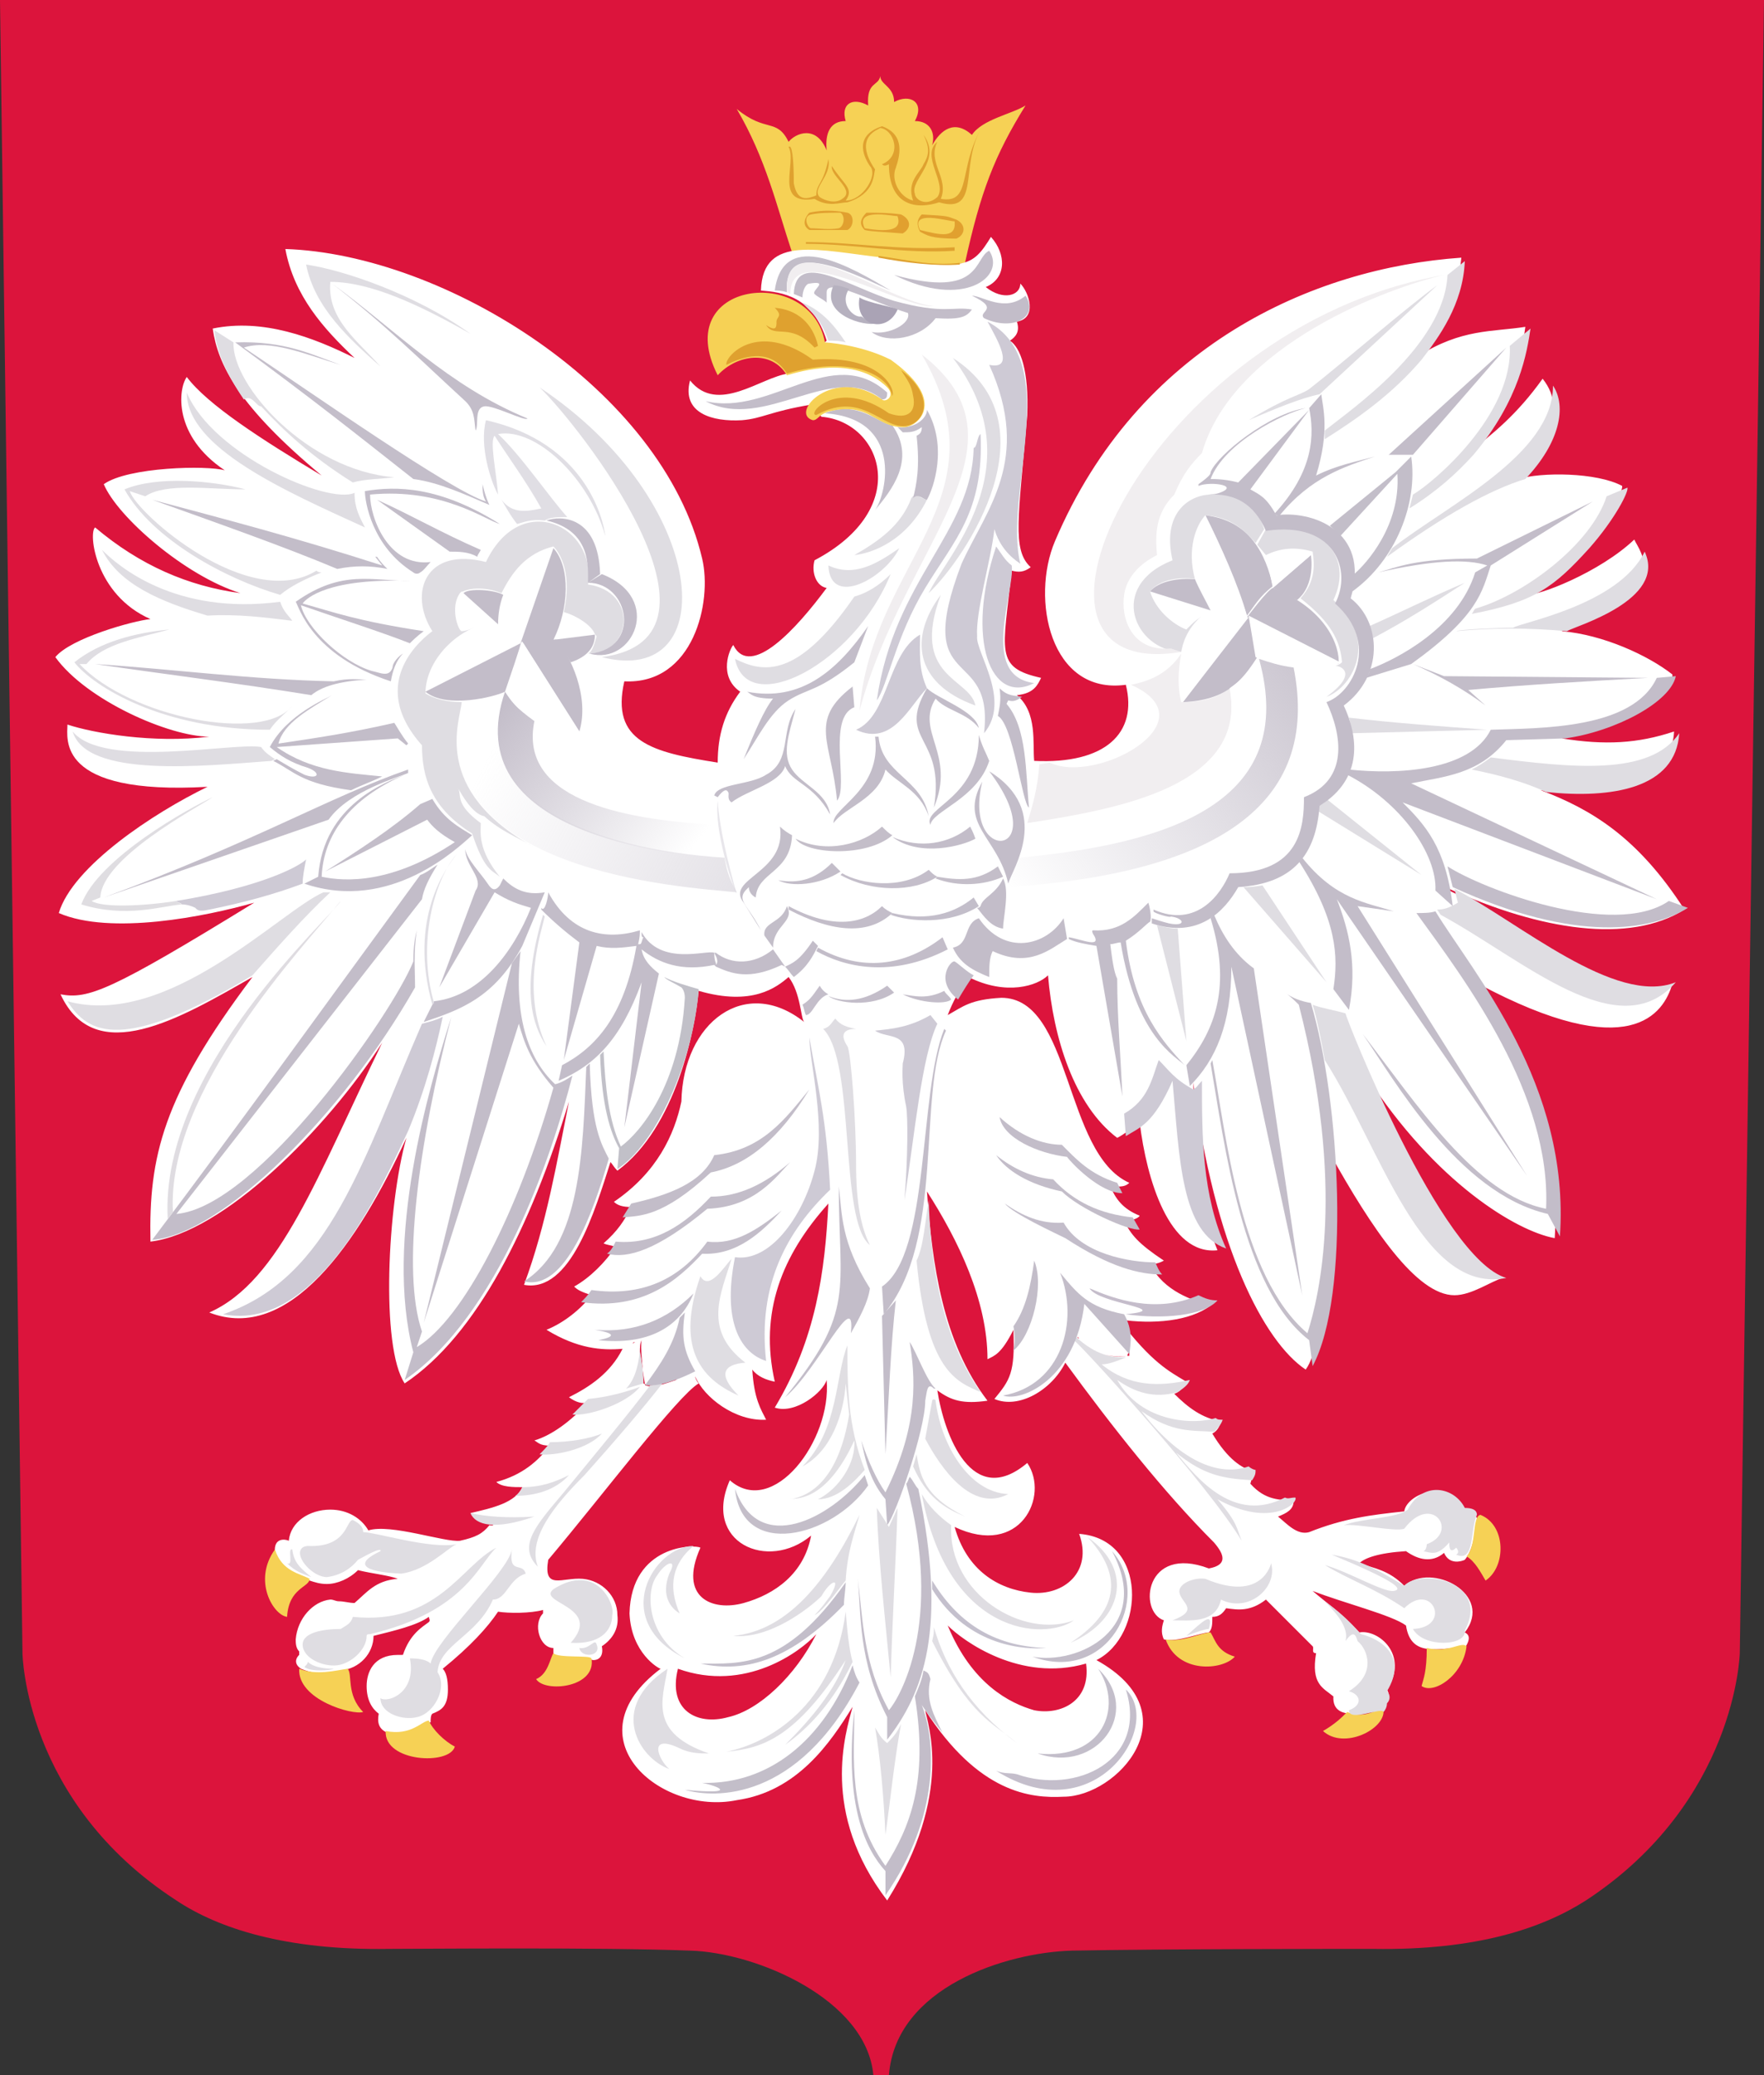 <svg xmlns="http://www.w3.org/2000/svg" xml:space="preserve" id="Warstwa_1" width="102" height="120" x="0" y="0" style="enable-background:new 0 0 102 120" version="1.1"><rect width="100%" height="100%" fill="#333333" stroke="none"/><style>.st1{fill-rule:evenodd;clip-rule:evenodd;fill:#f6d155}.st10,.st14,.st15,.st2,.st3,.st4,.st6{fill-rule:evenodd;clip-rule:evenodd;fill:#fff}.st10,.st14,.st15,.st3,.st4,.st6{fill:#dfdde2}.st10,.st14,.st15,.st4,.st6{fill:#f1eef0}.st10,.st14,.st15,.st6{fill:#c3bdc9}.st10,.st14,.st15{fill:#cecad5}.st14,.st15{fill:#dfdde1}.st15{fill:#c4bec9}.st16,.st21,.st22,.st25,.st26,.st30{fill-rule:evenodd;clip-rule:evenodd;fill:#c3beca}.st21,.st22,.st25,.st26,.st30{fill:#c3bec9}.st22,.st25,.st26,.st30{fill:#c4beca}.st25,.st26,.st30{fill:#dfdce1}.st26,.st30{fill:#dfa12f}.st30{fill:#e0dee4}</style><path d="m0 0 1.3 95.6s.1 8.6 8.9 14.3c2.4 1.6 6.3 2.9 12.3 2.8 1.8 0 12.2-.1 17.4.1 3.8.1 10.2 2.8 10.6 7.2h.9c.4-5.1 6.8-7.1 10.6-7.2 5.2-.1 15.6-.1 17.4-.1 6 .1 9.8-1.2 12.3-2.8 8.7-5.7 8.9-14.3 8.9-14.3L102 0H0z" style="fill-rule:evenodd;clip-rule:evenodd;fill:#dc143c"/><path d="M42.6 6.3c1.7 2.9 2.3 5.6 3.2 8.3 1.5-.2 3.3.2 5 .3 2 .4 3.5.6 5 .3.9-4.1 1.7-6.2 3.5-9.1-.8.5-2.5.8-3.1 1.7-1-.9-1.8-.3-2.3.6.2-.7-.1-1.4-1-1.4.6-1.1-.3-1.6-1.2-1.1 0-.9-.8-1-.8-1.5-.1.6-.8.3-.7 1.7-.9-.5-1.6-.1-1.3.9-.9 0-1.2.7-1.1 1.7-.6-1.5-1.8-1-2.2-.5-.7-1.4-1.3-.5-3-1.9z" class="st1"/><path d="M57.3 13.7c-1.1 1.8-1.5 1.9-6.2 1.2-3.7-.4-7-1.4-7.1 1.9 1.2.1 3 .3 3.8 2.9l-2.2 1.9c-1.6.2-4.1 2.4-5.7.4-.5 1.9 1.3 2.4 3 2.3 1.2-.1 1.6-.5 4-.9l.6.7c3.5.3 5.3 5.3-.4 8.3-.2.7.1 1.5.7 1.6-1.7 2.3-4.4 5.3-5.4 3.3-.2.2-.9 1.8.4 2.7-.9 1.2-1.3 2.5-1.3 4.1-3.8-.6-6.2-1.2-5.4-4.7 4 .2 5.1-4.6 4.5-7.1-2.3-9.8-14.9-17.6-24.1-17.9.5 2.7 2.2 4.6 4 6.3-2.4-1.2-5.3-2.3-8.2-1.7.3 2.1 1.5 4.5 6.3 8.5-3.5-2.1-6.6-4.1-7.8-5.7-.5.7-.8 3.4 2.2 5.4-1-.3-5.6-.2-7 .8.8 1.9 4.7 5.3 7.9 6.3-3-.4-5.8-1.6-8.4-3.8-.4.3 0 3.9 3.2 5.3-1 .1-4.6 1.1-5.5 2.2 1.8 2.5 6.6 4.6 8.9 4.6-3.2.4-6.7-.2-8.2-.7 0 .8-.7 4.1 8.1 3.6-3.1 1.5-7.8 4.6-8.6 7.3 3 1.3 8.5.2 11.3-.6-8.3 5.1-9.6 5.6-11.2 5.3 2 4.3 6.9 1.4 11.1-1-5.2 6.9-6 10.4-5.9 15.3 4.2-.5 10.2-6.5 13.4-11.5-3.7 7.6-5.9 13.8-10 15.6 4.6 1.8 8.6-4 11.4-10.1-1.1 3.9-1.5 12.1-.1 14.2 4.2-2.8 7.3-9.1 9.5-16.3-.7 3.5-1.3 7.1-2.6 10.6 2.7.5 4.1-4.3 5-7.1.1.1.2.3.4.5 3.4-2.5 4.5-8.2 4.7-10.4 3.1.9 4.5-.2 5.2-.8.7.9.7 2.4.9 2.6-3.4-2.7-7 0-7.1 4.6-.4 1.9-1.4 4.1-3.9 5.8.2.2.5.3 1 .3-.4.8-.8 1.4-1.6 2.1.2.1.4.1.7.2-.6.9-1.5 1.8-2.4 2.3.2.2.4.3 1 .5-.6.8-1.6 1.6-2.6 2 1.8 1.1 3.2 1.2 4.4 1.1-.7 1.4-1.9 2.2-3.1 2.8.4.3.8.4 1.1.3-1 1.1-2.1 1.9-3.1 2.2.2.1.3.3.9.3-.7.9-1.6 1.7-3.1 2.1.3.3 1 .3 1.5.3-.4.9-1.7 1.2-3 1.5 1 .3 1.7.8 1.1.7-.4.5-.8.7-1.7.9-.9.1-4-1-5.3-.6-.4-.7-1.2-1.2-2.2-1.2-1.2 0-2.3.7-2.4 1.8-.2-.1-.9-.2-.8.7.3.5.3 1 2 1.6.3.1.6.2 1 .2.6 0 1.3-.3 1.8-.8.8.2 1.8.3 2.3.5-1.3.1-1.8.8-2.5 1.4-.3 0-.6-.1-.9-.1-.2 0-.3-.1-.5-.1-1 .1-1.9 1.1-2 2.3 0 .2 0 .5.2.7v.2c-.3.3-.2.6.1.8 1.2.5 1.9.2 2.3.1 1.1-.1 1.9-1 1.9-2 1.2-.3 2.5-.6 3.2-1.1 0 .1.1.2 0 .3-.4.3-1.1.7-1.5 1.9H23c-1.4 0-1.8 1-1.8 1.8s.3 1.3.7 1.6c-.1.5 0 .9.5 1.1 1.7.3 2.1-.6 2.5-.6 0-.2 0-.4.1-.5.5-.2.9-.4.9-1.4 0-.6-.1-1-.3-1.2 1.6-1.3 2.6-2.4 3.2-3.3.6.1 1.9.1 2.6-.1v.2c-.6.6-.2 2 .6 2v.4c.5.3 1.5.1 2.3.3.4 0 .6-.3.5-.8.6-.4 1-1 .9-1.8 0-1.1-.9-2-2-2.1-1.2-.1-2.3.7-2-1.1 3.2-3.8 7.5-9.5 8.7-10.2-.1-.1-.2-.3-.2-.4.5 1.2 2.3 2.6 4.1 2.5-.3-.6-.7-1.2-.8-2.9.3.4.8.6 1.3.7-.9-4 .4-7.3 3.1-10.3-.2 3.9-.7 7.8-3.1 11.8 1.2.4 2.8-.9 3-1.6.3 3.5-3.1 8-5.6 5.8-1.6 3.6 2.2 5.3 4.7 3.2-.4 2.2-2.1 3.4-3.9 3.9-1.8.5-3.8-.3-2.5-3.2-.3-.2-4-.2-4.1 3.8.1 2.3 1.7 3.2 1.8 3.2-5.3 4 0 8.5 4.4 7.6 3.5-.5 5.4-3.3 6.7-5.4-.4 1.5-1.9 6.1 2 11.2 3.9-6.2 2.3-10.3 2.2-11 3.1 4.8 6.1 5.1 8 5 3.1 0 7.5-4.8 1.9-7.9 2.8-1.4 3-7-1-7.3.8 2.2-.9 3.6-2.8 3.4-1.9-.2-3.7-1.3-4.4-3.8 3.8 1.8 5.5-1.8 4.2-3.7-3.2 2.7-4.8-1.6-5.2-4.2.8.6 1.5.8 2.9.6-2.6-3.4-3.2-7.9-3.5-12.1 1.8 2.8 3.5 6.3 3.5 9.7.4-.2.8-.3 1.5-1.7.1 2.5-.2 2.9-1.1 4 1.4.6 3.3-.5 4.1-2.1 2.7 3.7 5.7 7.5 8.6 10.4.6.7.8 1.3-.3 1.5-3.7-1.4-4.1 2.5-2.6 3-.1.3-.2.7 0 1.1.7.2 2.2-.4 2.6-.4.2-.2.2-.5.2-.9.4 0 .6-.2.8-.5.7.1 1.4.2 2.3-.5l2.7 2.7c.1.1-.1.4.2.4-.3 1.8.4 2 1 2.5-.1 1.7 2.5.7 2.7.8.3-.2.3-.4.3-.5.3-.3.2-.5.1-.7 1.3-2-.5-3.5-1.6-3.3-1.1-1.2-1.9-1.7-2.7-2.4 1.8.7 4.6 1.4 5.4 2 .3 2 2.1 1.2 3.4 1.3.4-.6.2-.8 0-.9 1.7-2.2-1.9-4.1-3.5-2.7-.9-.9-1.7-1-2.6-1.3.3-.3 1.1-.6 2.7-.7.7.5 1.5.7 2.2.1.3.7 1 .5 1.2.4.5-.6.6-1.6.7-2.4-.1-.3-.4-.5-.8-.5-1.1-1.9-3.3-.8-3.4.1-1.9.2-3.5.4-5.5 1.2-.7.2-1.3-.5-1.8-.9.5-.2.9-.4.9-.9-.8-.1-1.6 0-2.5-1l.2-.7c-.7-.2-1.5-.7-2.4-2.2.2-.1.4-.3.5-.7-1.1-.2-1.9-.8-2.7-1.6.3-.1.5-.3.7-.7-1-.6-2-1.1-3.9-3.6 2 .3 4.1.1 5.3-.8-1-.3-2.7-.8-3.5-2.4.4 0 .6-.1.8-.2-1.5-1-1.9-1.5-2.3-2.3.3 0 .8-.1.9-.3-1-.4-1.4-1-1.7-1.7.4 0 .8.1 1.1-.2-3.8-1.7-3.3-10.7-7.4-10.7-1.8.1-2.2.5-3.1 1 .3-.8.7-1.5 1.2-2.2 2.2 1.1 4 .5 4.6-.1.3 3.6 1.5 7.5 4 9.4.4-.2.9-.6 1.3-.9.4 3.3 1.7 7.7 4.5 7.4-1.3-3.2-1.3-6.5-1.4-9.7 1.2 9.5 4.1 15 6.5 16.6 1.1-1.5 1.9-8.4 1.4-12.5 2.4 4.3 5 8.2 7.2 8.2 1 0 2.1-.8 2.8-1-3.4-1.4-5.8-7.7-7.9-11.7 4 6.2 8.7 9 10.9 9.4.1-1.9.5-7.3-4.4-14.7 8.8 4.7 10.7 1.7 11.2 0-4 1.4-9.3-3.7-12.9-5.4v-.1c5.3 2.4 10.4 3.2 13.6 1.2-2.7-4.2-5.4-5.8-8.3-6.9 5.7.6 7.6-1.3 7.7-3.4-2.1.7-4 .8-6.5.4 5.5-1.1 6.5-3.4 6.4-3.7-1.4-1.1-4-2.3-6.4-2.5 6.6-2.4 4.5-4.6 4.2-5.3-2 1.9-5.6 3.3-6.3 3.2 3.1-1.6 5.7-5.8 5.6-6.3-1.5-.8-4.7-.8-6-.4 1.3-1.4 3-3.8 1.4-5.8-1.5 2.1-2.9 3.2-4.3 4.3 1.3-1.6 2.8-3.5 3.3-7.3-1.9.3-3.7.1-6.2 1.7 1.4-1.8 2.3-3.6 2.5-5.7-8.6.6-18.7 5.1-23.5 16.4-1.4 3.3-.3 8.9 4.1 8.3.7 2.8-1.2 4.6-5.3 4.4-.1-1 .2-2.8-1-3.8 1-.1 1.2-.6 1.4-1-2.7-.6-2.2-1.5-1.7-6.2.4.1.7.1 1.1-.2-1.1-1-.7-2.9-.2-8.8.1-2.6-.4-3.9-1-4.3.3-.2.6-.5.4-1.1 1.2-.2.7-1.7.2-2.2 0 .7-1 1-2 .2 1.2-.5 1.2-1.9.3-2.9zm5 63.6.1.1c-.1 0-.1-.1-.1-.1zm-25.2.2c-.1.4.1 1.7.1 2.5.4.2 1.1 0 2-.3 0 0-.1 0-.1.1-.6.2-1.4.5-1.8.3l-.3-1.9c0-.3 0-.5.1-.7zm-.3.1c-.1 0-.1 0-.2.1 0-.1.1-.1.2-.1zm26 .2c.9.7 2 .7 2.4.6 0-.1 0-.1.1-.2v.2c-.9.1-1.7 0-2.5-.6zM31.4 93zm23.4 1c.9.9 4.2 3.3 8 2.2.3 2.2-1.5 3-3 2.7-1.4-.4-3.6-1.5-5-4.9zm-7.6.5c-1.2 2.4-3.3 4.4-5.1 4.8-1.8.5-3.5-.4-2.9-2.8 3.9 1.4 7.1-1 8-2z" class="st2"/><path d="M28.9 50.7c-1.3-1.6-1.1-2.6-1.1-3.1-1.5-1.1-1.1-1.6-1.3-2 .5.9 1 1.5 1.5 1.6 1 .9 1.9 1.2 2.9 1.8-6-3.3-4.3-7.3-4.2-8.4-.9 0-1.6-.2-2.1-.5.2-1.6 1-2.9 2.8-3.8-.2.1-.5.2-.7.2-.2 0-.7-1.4-.1-2.2.4-.3 1.4-.4 2.4 0 .6-1.2 1.4-2.3 3-2.7.4.4 1.1 1.6.6 3.8.7.2 1.3.6 1.9 1.4-.2.7-.3.9-.5 1 2.6 0 2.9-3.6 0-4 .5-3.4-3.9-5.5-5.9-1.3-3.5-.9-4.5 1.8-3.1 4-.4.3-3.9 2.9-.6 6.6 0 1.8.5 3.6 2.9 5.1.7 2.1 1.1 2.1 1.6 2.5zm43.8-19.2.5-.9c3.2-.5 5.1 1.6 3.9 4.1 2.6 2.2 1.2 5-.4 5.6 1.9-1.4.8-1.8.5-1.8.1 0 .3-.1.4-.2-.1-1.2-.6-2.3-2.4-3.7.9-1 .8-2 .7-2.7-1-.3-1.9-.2-2.7.2l-.5-.6zm-4.4 6.2c.1-.5.3-1.3 1.2-2.1-.3.2-.6.5-.9.8-1.2-.5-1.9-1.5-2.1-2.2.7-.9 2.4-.8 2.6-.7-.5-1.8.1-3.2.6-3.7 1.5.1 2.3.9 2.9 1.6l.5-.8c-.4-1.3-1.7-2.3-3.2-2-1.3.1-2.7 1.2-2.1 3.8-3.8 1.5-2.2 5.2.5 5.3z" class="st3"/><path d="M60.1 44.2c-.1 1.4-.4 2.4-.7 3.4 5.1-.8 12.8-2.1 11.7-7.8-.9.7-1.9.8-2.8.8-.2-.8-.2-1.7 0-2.8-.8 1.2-1.9 1.6-2.9 1.8 4.7 2.1-2 5.8-4.7 4.5l-.6.1z" class="st4"/><path d="M41.5 46.3c.1 1.6.6 3.6 1.1 5.4-.3-.6-1.3-3.7-1.1-5.4z" style="fill-rule:evenodd;clip-rule:evenodd;fill:#e8e6eb"/><path d="M56.8 45.2c-1.2 4.9 4.2 4.4.4-.6 3.7 2.3 1.3 5.7 1.1 6.5-.6-2.7-2.9-3.4-1.5-5.9z" class="st6"/><path d="m32 31.7-1.9 5.5c-.5-.2-.9-.4-1.5-1.1.1-1.9 1.8-4.3 3.4-4.4z" class="st2"/><path d="m33.5 42.3-3.3-5.2c.5 0 1.1 0 1.9-.2.9 1 2 3.4 1.4 5.4z" class="st6"/><path d="M32.6 35.4c1 .3 1.7.9 1.8 1.3L32 37c.2-.5.4-1.1.6-1.6zm-5.9 1c-.4-.6-.4-1.9 0-2.2l2 1.8c-.5.2-1.5.2-2 .4z" class="st2"/><path d="m24.6 40 5.5-2.8c.1-.1-.8-.9-1.5-1.1-1.4-.2-3.9 1.6-4 3.9z" class="st2"/><linearGradient id="SVGID_1_" x1="42.421" x2="53.343" y1="62.314" y2="53.672" gradientTransform="matrix(1 0 0 -1 -13.787 103.346)" gradientUnits="userSpaceOnUse"><stop offset="0" style="stop-color:#c3bdc9"/><stop offset="1" style="stop-color:#c3bdc9;stop-opacity:0"/></linearGradient><path d="M29.2 40c-2.8 8.2 9.4 9.4 12.7 9.7l-.4-2c-5.9-.3-11.5-1.6-10.6-6-1.1-.8-1.3-1.1-1.7-1.7z" style="fill-rule:evenodd;clip-rule:evenodd;fill:url(#SVGID_1_)"/><linearGradient id="SVGID_00000050644647339560787080000001862470818114052021_" x1="75.184" x2="42.107" y1="42.691" y2="59.806" gradientTransform="matrix(1 0 0 -1 -13.787 103.346)" gradientUnits="userSpaceOnUse"><stop offset="0" style="stop-color:#c3bdc9"/><stop offset="1" style="stop-color:#c3bdc9;stop-opacity:0"/></linearGradient><path d="M29.2 40c-.7.3-1.6.5-2.5.6-2.4 9.9 13 10.7 15.9 11-.5-.9-.6-1.4-.7-2-7.8-.5-15-3.4-12.7-9.6z" style="fill-rule:evenodd;clip-rule:evenodd;fill:url(#SVGID_00000050644647339560787080000001862470818114052021_)"/><path d="M69.7 29.8c.9 1.8 1.8 3.9 2.4 5.8.4-.5.7-1.1 1.5-1.7-.4-1.8-1.3-3.8-3.9-4.1z" class="st6"/><path d="M69.7 29.8c.9 1.8 1.9 4 2.4 5.8l-2.1-.3c-1.2-1.3-1.4-4-.3-5.5z" class="st2"/><path d="M66.5 34.2c.5-.6 1.7-.8 2.6-.7.2.5.6 1.2.9 1.8l-3.5-1.1zm9.3-2.1L73.6 34l1.4.7c1.1-.9.8-2.6.8-2.6z" class="st6"/><path d="M73.6 34c-.3.1-1.5 1.7-1.5 1.7l5.3 2.7c.1-1-.7-3.2-3.8-4.4z" class="st6"/><path d="m72.2 35.6-3.8 5c2.5-.1 3.4-1.2 4.3-2.6l-.5-2.4z" class="st6"/><path d="M75.8 32.1c-.8-.3-1.9-.2-2.7.2.3.5.4 1.2.5 1.7l2.2-1.9zm-3.6 3.5 5.3 2.7c-1 .8-4.1.1-4.9-.3l-.4-2.4zM72.2 35.7l-2.1-.3c-2.3 1-1.9 4.9-1.7 5.2l3.8-4.9z" class="st2"/><path d="m70.1 35.4-3.5-1.1c.2.9 1.2 1.8 2 2.1.1-.2.9-.9 1.5-1zm2.6 2.7c-.7 1-.9 1.2-1.6 1.7 1.2 5.7-7 7.2-11.7 7.8 0 .8-.3 1.5-.5 2.1.8-.1 17.7-.4 13.8-11.6z" class="st2"/><linearGradient id="SVGID_00000150807247727407698310000012891641030456821889_" x1="92.864" x2="73.072" y1="65.749" y2="50.61" gradientTransform="matrix(1 0 0 -1 -13.787 103.346)" gradientUnits="userSpaceOnUse"><stop offset="0" style="stop-color:#c3bdc9"/><stop offset="1" style="stop-color:#c3bdc9;stop-opacity:0"/></linearGradient><path d="M72.8 38.1c2.3 8.3-5.2 10.7-13.9 11.5-.2.5-.4 1.1-.6 1.7 11.9-.8 18.1-4.7 16.5-12.7-.8-.1-1.4-.3-2-.5z" style="fill-rule:evenodd;clip-rule:evenodd;fill:url(#SVGID_00000150807247727407698310000012891641030456821889_)"/><path d="M17.3 96.5c1 .4 2.1.1 2.8 0 .3.3-.1 1.5.9 2.5-.6.2-3.8-.7-3.7-2.5zm-1.4-6.9c.4 1.3 1.5 1.4 2 1.7 0 .5-1.2.5-1.3 2.2-.8-.1-2-2.1-.7-3.9zm6.4 10.5c1.5.3 2.1-.6 2.5-.6.2.5.9 1.2 1.5 1.5-.3 1.1-4.1.9-4-.9zm11.9-4.2c-.1-.2-1.9 0-2.2-.3-.2.3-.3 1.2-1 1.5.5.8 3.5.5 3.2-1.2z" class="st1"/><path d="M37.6 80.1c.3 0 .5-.1.7-.1-1 1.3-2.8 3.4-4.5 5.3-1.8 1.8-3.3 3.7-2.7 5.3-1.2-1.2-.1-2.4 1.5-4.3 1.8-2.2 3.8-4.6 5-6.2zm-2.2 13.3c0 .9-.7 1.7-2.4 1.6 1.9-2.1-2-2.3-1-3.1 2.5-1.6 3.6.9 3.4 1.5zm-1.9 1.9c.6.1.9-.6 1-.2.3.7-.9.8-1 .2zm-13.1-7.4c-.4 0-.3 1.6-2.6 1.5 0 0-.3 0-.4.2-.3.5.7 1.6 1.5 1.6.8-.1 1.4-.5 1.8-1 .2-.1 1.4-.8 1.3-.5-1.5.7-1.1 1.2 1.2 1.3 1.5-.2 2.7-1.5 3.2-1.7-1.5.3-4.7-.7-5.4-.7 0-.3-.2-.5-.6-.7zm-2.6 8.2c0 .1-.1.2-.2.3.4.3 1.5.2 1.7.1-.2 0-1.1 0-1.5-.4zm10.9-6.6c-2 1-3.4 4.5-8.3 4-.1.4-.4.5-.7.7-1 0-2.2.2-2.2.9 0 .8 1.2 1.3 2 1.2.8-.1 1.7-.9 1.7-1.7 0-.1.1-.1.2-.1 5.5-1.3 6.3-4.1 7.3-5zm.9.1c-.2 1.3-4.5 5.3-4.7 6.6-.2-.2-.6-.3-1.2-.3.4 2-1.3 2.6-1.7 2.3 0 .9 1.3 1.3 2.1 1.1 1-.2 1.8-1.7 1.2-2.6.1-1.6 2.3-2.1 3.2-4.2.8 0 .9-1.2 1.9-1.5-.2-.7-1 .1-.8-1.4zm-12.7 0c.1.8.5 1.1 1.1 1.6-.5-.2-.9-.3-1.4-.8.4.2 0-.9.3-.8zm10.3-2.1c.9.2 2.1.3 3.7.2-2.3.8-3.4.5-3.7-.2zm3-1.5c0 .1-.2.4-.4.5 1.1 0 2.3-.3 3.1-1.2-.8.4-1.6.7-2.7.7zm1.6-2.6c-.1.2-.4.5-.6.7.9.1 2.8-.3 3.6-1.2-.7.3-1.9.5-3 .5zm2.2-2.5-.9.9c.9.1 3.1-.6 3.9-1.6-.8.3-1.9.6-3 .7zm3-2.8c-.1 1.1-.4 1.8-.8 2.2.3-.1.7-.2 1-.3 0-.6-.1-1.3-.2-1.9z" class="st3"/><path d="M67.4 94.8c.9.2 2.1-.4 2.6-.4.3.5.4 1.1 1.4 1.4-.7.8-3.3 1-4-1zM77.9 99c-.3.3-.7.7-1.4 1.1 1.2 1.1 3.6-.1 3.5-1.2-.2-.3-.9.6-2.1.1zm4.6-3.7c0 1.4-.2 1.8-.3 2.2.7.5 2.4-.6 2.6-2.3-.3-.3-1 .4-2.3.1zm3.1-7.7c-.5.1-.2 1.8-.8 2.4.5.3.8.9 1.1 1.4 1.2-.8 1.2-3.2-.3-3.8z" class="st1"/><path d="M68.6 94.6c.5-.2 1.1-.4 1.3-.4.3-1.1-.4-.4-1.3.4zm-.8-.9c1 0 2.5.2 2.8-1.2 1.6.8 3.3-.7 2.9-2.1 0 0-.5 2.3-3.8.9-.7-.1-1.6.3-1.5.8.1.6 1.2 1-.4 1.6zm8.8-1.1c.8.8 1.4 1.6 1.2 2.3.5-.7.6-.3.7 0 .6.5 1.1 1.9-.5 2.9.7.2.8.8 0 1.1 0 .7 1.9-.2 2 .1.1-.1.2-.3.2-.5.2-.2.2-.5 0-.7 1.2-2-.3-3-1.5-3.3-.8-.9-1.4-1.4-2.1-1.9zm0-2.1c1.3.8 3 1.4 4.6 2.5 1.6-1.6 2.8 1.1.5 1.2.6 1.1 3.1 1 3 .1 1.5-2.9-2.6-3.6-3.5-2.6-1.2-.7-2.4-1.5-4.2-1.8 3.6 1.5 4.2 2 3.6 2.1-.6.1-2.6-1.1-4-1.5zm1.1-2.3c1-.4 3.1-.4 3.7-.9.9-1.7 2.7-1.3 3.3-.1.4 0 .7.1.7.4-.4.8-.1 2.8-1.2 2.3.2-.1.1-.3 0-.4-.4.4-.4-.1-.4-.3-.7.8-1 .6-1.5.5.1 0 .2-.2.2-.4 1.9-.7.3-3-1.3-.9-.5.2-2.7-.3-3.5-.2zM62.2 77.3l-.1.2c.8.7 7.7 8.3 9.7 11.6-.3-.7-.2-1-1.4-2.4 3.1 1.7 4.7.2 4.5-.1-.3 0-.4.1-.6 0-2.9 1.5-5-1-6.3-2.6 1.6 1.3 2.7 1.5 4.4 1.6.2-.3.2-.4.2-.6-.1 0-.3-.1-.4-.2-2 .7-4.3-.7-6.2-3.2 1.8 1.3 3 1.1 4.2 1.2.2-.2.4-.4.5-.7-.2 0-.3 0-.4-.1-1.2.4-4.3.3-5.7-2.2 1 .7 2.1 1.1 3.5.7.3-.2.6-.4.7-.7-1.8.4-3.5.4-5.1-.9.4 0 .9-.2 1.4-.4-.8 0-1.7-.1-2.9-1.2z" class="st3"/><path d="M40.8 23.2c3.4 1.8 7.4-2.4 10.2-.1.3 0 .3-.2.3-.4-3.2-2.9-6.7 1.4-10.5.5zm-1.2 52.7-.3.3c-.3 1.5-1.1 2.7-2 3.9.8.1 1.9-.3 2.9-.8-.7-1.2-.8-2-.6-3.4z" class="st6"/><path d="M40.5 73.8c.5.9 1.4-.6 1.8-1-.6 2-1.7 4.1.8 6-1.3.1-1.6.7-.4 1.9-2.3-1-3.6-2.9-2.2-6.9z" class="st3"/><path d="M42.5 72.7c-.8 4 .5 5.6 1.8 6-.5-4.4 1.2-7.5 3.7-9.9-.2-4.1-.7-5.9-1.2-8.8 0 1.4 1 5.1.3 7.7-.7 2.7-2.6 5.3-4.6 5z" class="st10"/><path d="M34.4 76.9c2.3.2 4.2-.6 5.7-2.1-.8 2-2.7 3-5.5 2.7 1-.2 1-.4-.2-.6zm-.2-2.3c-.2.3-.4.5-.6.7 3.6.5 5.6-1.3 7-2.8 2 .1 3.4-1.2 4.6-2.5-1.4 1.1-2.7 2-4.3 1.8-1.6 2.2-3.8 3.2-6.7 2.8zm1.4-2.8c-.3.6-.4.6-.5.7 1.2.3 2.9-.2 5.8-2.6 2.8-.1 4-1.9 4.8-2.7-1.5 1.3-3 2-4.6 2-1.5 1.6-3.2 2.8-5.5 2.6zm.9-2.2-.5.8c1-.1 2.3 0 5.1-2.6 2.1-.4 4-2 5.7-4.8-1.4 1.7-2.7 3.5-5.5 3.8-.7 1.6-2.6 2.3-4.8 2.8zm23.3 3.3c-.2 1.5-.5 2.8-1.2 3.8.1.5.1 1 0 1.4 1.1-.9 1.8-3.8 1.2-5.2zm1.5.7c1.1 2.8.1 6.5-3.3 7.1 1.1.4 4.2-1 4.7-5.3l2.6 2.9c.1-.7.2-1.4-.3-2.3-2.1-.4-2.7-1.2-3.7-2.4z" class="st6"/><path d="M63 74.5c1.4.6 3.8 1.5 6.3.4.4.2.7.3 1.1.3-.8.9-3.2 1.1-5.3.8 2.9-.3-1.6-.6-2.1-1.5z" style="fill-rule:evenodd;clip-rule:evenodd;fill:#c5bdcb"/><path d="M58.1 69.6c1 .7 2.1 1.2 3.4 1.1 1 1.8 3.8 2.3 5.3 2.3.1.2.2.5.4.7-1.3 0-3-.4-5.6-2.1-.6-.3-3-1.4-3.5-2z" style="fill-rule:evenodd;clip-rule:evenodd;fill:#c3bdca"/><path d="M57.6 66.8c1 .8 2.1 1.3 3.3 1.4 1.2 1.3 2.7 2 4.6 2.2l.4.7c-.6.1-3.5-1.2-4.5-2.2-1.9-.4-3.2-1.2-3.8-2.1zm.2-2.2c1.2 1.1 2.5 1.6 3.6 1.6.8.8 1.6 1.7 3.2 2.2l.3.6c-1.3 0-3-1.8-3.2-2.1-1.7-.2-3.7-1.1-3.9-2.3z" class="st6"/><path d="M47.6 59.5c.4-.1.5-.4.7-.6.3.4.7.5 1.2.6-.8 0-.9.4-.5 1 .2.3.5 4.3.5 6.8 0 2.3.3 3.7.8 4.7-1.8-1.4-.8-10.6-2.7-12.5z" class="st3"/><path d="M50.6 59.6c1-.1 2-.2 3.2-.9l.4.5c-.9 1.9-1.3 6.3-1.9 10.2.2-2.5.2-4.8.1-5.4-.3-1.4-.2-2.3-.2-2.5.5-1.9-.9-1.4-1.6-1.9z" class="st10"/><path d="m54.6 59.5.1.1c-1.7 3.7 0 12.1-3.6 16.4l-.1-1.6c2.8-1.9 2.1-11.2 3.6-14.9zm-6.1 9.1c0 6 1 7.2-3.1 12.2 1.9-1.6 4.1-6.5 3.8-3.7.5-.9 1-1.8 1.1-2.6-1.7-2.7-1.6-4.3-1.8-5.9zm3.3 6.6-.8.9.2 8c.2-3.3.3-6.3.6-8.9z" class="st6"/><path d="M53.7 69.4c-.2 1.2-.3 2.7-.7 3.5.6 6.4 2.3 7 3.7 7.6-2.4-3.4-2.9-7.9-3-11.1z" class="st3"/><path d="M49 77.8c-.7 1.7-.5 4.9-2.6 7 1.7-.9 2.4-3.1 2.5-4.8l.2 1.8c-.6 3.7-2.2 4.7-3.4 4.9.2-.1 2 .3 3.7-3.4.1 1.3-.9 2.8-2.1 3.4 1.1 0 2.1-1 2.7-1.7-1-2.6-1-4.9-1-7.2z" style="fill-rule:evenodd;clip-rule:evenodd;fill:#e0dee2"/><path d="M49.8 83.3c.2.9.4 2.2 1.4 3.4l.1 1.5c.5-.6 2.2-5.5 2.2-7.2.1-.5.1-1.1.5-.7h.1c-.5-.4-1.1-2.1-1.5-2.7.3 1.9.6 4.7-1.4 8.7-.5-.7-1-1.8-1.4-3z" class="st6"/><path d="M58.3 86.4c-2.1 1.1-3.9-1.5-4.8-3.2l.4-2.2c0-.1.2-.1.2 0 .3 2.5 1.9 5.3 4.2 5.4z" class="st3"/><path d="m53 84.1-.2.7c.8 1.8 1.8 2.4 3 2.9-2.4-1.2-2.6-2.4-2.8-3.6z" class="st14"/><path d="m50.7 87.2.7 1.1.5-1.1c-.1 3-.3 6.5-.4 9.8-.3-3.2-.7-6.7-.8-9.8z" class="st3"/><path d="M52.6 85.4c-.1.2-.1.3-.2.4 2.2 8.1-.4 12.4-1 13.1-1.5-2.7-1.5-5.3-1.8-7.6.2 2 0 4.7 1.7 8v1.3c2.1-2.7 3.5-6.4 1.8-14.5-.2-.2-.3-.5-.5-.7z" class="st6"/><path d="M50.6 99.9c.2.3.3.6.7.9.5-.5.6-.7.8-1.1-.4 2.2-.6 4.3-.9 6.4-.1-2.2-.3-4.5-.6-6.2z" class="st3"/><path d="M54.5 100.2c-.5-1-1-1.9-.7-3.1-.1-.4-.2-.4-.4-.5-.1.6-.3 1-.5 1.5.8 4.9-.3 7.6-1.7 9.8-2.2-3-1.8-6.2-1.8-9-.6 5.6.7 8.1 1.8 9.3v1.4c3.2-4.6 2.9-9 2.1-11 .4.6.8 1.1 1.2 1.6z" class="st6"/><path d="M42.5 86.1c.4 4.1 5.6 2.8 7.7-.2l-.2-.6c-2 2.5-6.1 4.7-7.5.8z" class="st15"/><path d="M49.7 87.6c-1.9 3.9-4.2 6.7-7.3 7 2.1.2 4.4-1.6 5.1-2.3.5-.9 1.2-1.2.5 0-.3.4-.5.7-.9 1.1.5-.2 1.6-1.8 1.8-2 .1-1.7.5-2.7.8-3.8z" class="st3"/><path d="M48.9 91.5c0 .4-.1.9-.1 1.3-3 3.1-5.6 4-8.3 3.4 2.3 0 4.9.3 8.4-4.7z" class="st16"/><path d="M39.3 93.3c-.7-1.6-.4-2.9.8-3.9-2.3 0-4.9 4.3-.5 6.5-2.2-1.3-2.3-3.9-1.6-4.8.5-.8 1.2-1 .7-.1-.5 1.3.1 2 .6 2.3zm14-6.9c.4.7 1 1.3 1.7 1.8-.2 4 4.2 6.6 7.1 5.5-1.7 1.2-7.3.9-8.8-7.3z" class="st3"/><path d="M53.9 91.4v.5c2.1 3.4 5.5 3.5 6.6 3.4-3.2-.1-5.2-1.6-6.6-3.9z" style="fill-rule:evenodd;clip-rule:evenodd;fill:#c4c0cd"/><path d="M62.9 88.9c2.7 1.9 2 4.8-1 6.1 2.3-1.5 3.4-3.5 1-6.1z" style="fill-rule:evenodd;clip-rule:evenodd;fill:#e1dfe3"/><path d="M59.7 95.8c2.6.5 7-1.6 4.6-6.1 2.4 2.7-.3 7.7-4.6 6.1z" class="st6"/><path d="M54 94.1c0 .3 0 .4-.1.8 2.2 4.4 3.5 4.7 4.9 5.9-2.7-2-4.1-4.3-4.8-6.7z" style="fill-rule:evenodd;clip-rule:evenodd;fill:#e0dee3"/><path d="M57.6 102.4c.5.2.8.1 1.2.2 3.4 1.2 7.6-.8 6.3-4.9 2.2 2.1-1.8 8.3-7.5 4.7z" style="fill-rule:evenodd;clip-rule:evenodd;fill:#c4becb"/><path d="M63.5 96.5c2.6 2.5-.1 6.1-3.5 4.9 3.7.4 5-2.6 3.5-4.9z" class="st16"/><path d="M38.6 96.5c-3.5 2.3-1.6 5.2.1 5.8-.6-.5-1.3-2.1.6-1.2.6.3 1.2.3 1.7.3-3.5-1.2-2.7-3.1-2.4-4.9zm10.3-3.3c.1 1.2.2 2.2.4 2.9-1.1 2.3-2.5 3.8-3.9 4.8 1.6-1.6 2.9-3.2 3.5-4.9-2.9 4.5-4.8 5.1-6.9 5.3 2.5-.5 6.2-2.7 6.9-8.1z" class="st3"/><path d="M49.3 96.3c.1.4.2.7.4 1-3.6 6.9-8.4 6.7-10.1 6.2 3.1.3 2-.2 1-.4 3.8.1 7-2.4 8.7-6.8z" class="st21"/><path d="M46.4 58.1c.5-.3.7-.7 1-1.1.1.2.3.4.5.5-.7.2-.9 1.2-1.3 1.2-.1-.2-.1-.4-.2-.6z" class="st22"/><path d="M47.9 57.6c1 .4 2.1.3 3.4-.6l.4.4c-1.3.9-3.3.6-3.8.2zm4.3-.1c.7.1 1.4.3 2.4-.2.1.2.3.3.4.5-.3.3-1.8.2-2.8-.3zm3-1.9c.2.1.7.6 1.1.8-.3.4-.6.9-.9 1.4-1.4-1.1-.4-2.3-.2-2.2zm-9.8.3c.2.2.3.4.5.6.8-.6 1.1-1.2 1.4-1.8l-.3-.3c-.8 1.2-1.2 1.3-1.6 1.5zm1.9-1.1-.1.2c1.6.9 4.3 1.6 7.6-.1l-.3-.7c-2.2 1.7-4.7 2-7.2.6zm7.8 0c1-.2.6-1.4 1.5-1.7 1.5 2.2 3.9 1.6 4.9 0l.2 1.2c-1 .6-2.2 1.7-4.3.7-.2.4-.2.9-.2 1.5-1-.4-1.7-.8-2.1-1.7z" class="st6"/><path d="M58 50.8c.4.7 0 2.3 0 2.9-.7-.1-1.1-.7-1.5-1.2.1 0 .1 0 .2-.1.1-.5.9-.7 1.3-1.6z" class="st6"/><path d="m51.6 52.8-.1.1c1.1.4 3.4.6 5.1-.5l-.3-.5c-1.1.9-2.6 1.4-4.7.9z" class="st16"/><path d="M51 52.4c.2.2.4.3.6.4-1.5 1.4-3.7 1-6-.2v-.2c2.6 1.4 4.4 1 5.4 0z" class="st6"/><path d="M45.5 52.4c.5.9-.8 1.1-.8 2.4l-.5-.7c-.1-.8 1-.7 1.3-1.7zM44 53.8l-1-1.6c-1.1-1.4 2.5-1.7 2.1-4.4.2.2.5.4.7.5-.1 2.2-2 2.1-2.1 3.6-.2-.1-.4-.3-.4-.6l-.2.2c-.5.6.2.9.9 2.3z" class="st21"/><path d="M45 50.9c1.1.2 2.1 0 3.1-1l.5.5c-1.2.8-2.9.9-3.6.5z" class="st6"/><path d="m48.7 50.5-.1.1c1.8 1 4.2 1 5.6.1-.2-.1-.3-.2-.5-.4-1.6 1.2-4 .8-5 .2z" class="st22"/><path d="m54.2 50.7-.1.1c1.3.5 2.8.4 3.9-.1l-.3-.6c-1.2.9-2.3.8-3.5.6zM46 48.5c1.8.9 3.9.3 5-.7.2.2.4.4.6.5-1.5 1.3-5 1.1-5.6.2z" class="st15"/><path d="M51.6 48.4c1.6 1.2 4.1.5 4.8.1-.1-.3-.2-.5-.3-.7-1.2 1-2.9 1.3-4.5.6zM41.3 46l.2.1c.3-.4.5-.5.6-.3.1.1-.1.4.2.6.9-.7 2.8-1.1 3.1-2.1.4 1 1.6 1 2.6 2.8-.2-1.3-1.6-1.7-2.2-2.6-.6-.9-.2-2 .2-3.5-.9 1.3-.2 3-1.7 3.8-.9.6-2.8.5-3 1.2zm8-6.3.1 1.2c-1.6.6-.3 4.6-1 5.4-.3-3.4-1.7-4.6.9-6.6zm1.3 2.9h.2c.2 2.2 2.5 2.4 2.9 4.6-.5-1.5-1.8-1.9-2.5-2.7-.4 1.7-2.4 2.2-3 3.1-.1-.9 2.8-1.9 2.4-5zm3.5-2.2c-1.2 1.9 1.2 3.2-.1 6.3.7-4.2-2.2-3.8-.4-6.9.6.6 2.8 1.3 3 2.3-.7-.9-1.9-1-2.5-1.7z" class="st6"/><path d="M56.6 42.5c.2.7.4 1 .6 1.5-.7 2.2-3.3 2.9-3.4 3.7-.5-1 2.8-1.5 2.8-5.2zm2.5-2.2c-.4-.1-.8 0-1.3-.5.1.7 0 1.1-.1 1.6.9.5 1.4 5.1 1.8 5.3-.2-2-.1-4.6-1.3-6l.1-.2c.3.1.5 0 .8-.2zM43 43.9c.8-1.2 1.5-2.7 2.6-3.4 1.1-.7 1.7-.5 3.8-2.2l.8-2.1c-1.8 2.6-3.9 4.4-7 3.8.2.1.3.4 1.5.4-.5.6-1.1 2-1.7 3.5z" class="st6"/><path d="M42.5 38.1c1.6.8 3.6 1.2 6.9-3.6.7-.2 1.4-.6 2.1-1.3-2.1 5.2-8.3 8.4-9 4.9z" class="st3"/><path d="M49.7 41.1c2.6-9.7 10.3-15.4 3.6-20.6 4.9 8.4-2.9 12-3.6 20.6z" class="st4"/><path d="M47.9 32.7c.1 2.5 3.3.7 4.1-1-1.3.9-2.6 1.7-4.1 1zm4.8-3.9c.3-.4.4 0 .9.1-1.2 2.4-3.2 3.1-4.2 3.2 1.4-.8 2.7-1.7 3.3-3.3z" class="st3"/><path d="m51.9 24.7.3.3c.4 0 .7 0 1.1-.3 0 .3-.1.4-.3.5.2 1.8 0 2.8-.2 3.6.3-.3.6.1.8.1.4-.7 1.2-3.1 0-5.2 0 .5-.7 1.1-1.7 1z" class="st6"/><path d="M47.7 23.9c1.9-.8 3.1.6 3.9.7 1.4 2-.1 3.8-1 4.9.7-1 1.6-5.3-2.9-5.6z" class="st6"/><path d="M49.5 42.2c2.1 1 3.1-1.4 4.1-2.4-.5-1.1-.4-2.1-.4-3.1-1.9 1.1-1.8 4.7-3.7 5.5z" class="st10"/><path d="M56.7 25.1c-.2.1-.2.8-.4.8-.1 4.9-4.6 7.6-5.6 14.6.6-.8 1.1-3.7 2.8-6.5 1.7-2.8 3.4-4.4 3.2-8.9z" class="st10"/><path d="M54.4 34.4c-1.8 4.8 1.7 4.8 2 6.4-3.6-1.3-3.8-4-2-6.4zm.7-13.7c5.9 3.8.8 11.5-1.4 13.6.9-2 6.2-7.3 1.4-13.6z" class="st3"/><path d="M57.1 18.6c.6 1.1 1.6 2.8.1 2.5 2.5 5.5-.2 8.4-1.6 11.5-2.9 7.6 1.9 4.6 1.3 9.8 1.6-1.9-.5-4.7-.4-5.6-.1-1.4.8-4.4 1-6.2.3 1 .9 1.6 1.5 2-1-4 2.5-11.7-1.9-14z" class="st10"/><path d="M57.6 31.6c.3.4.5.8.9 1.1.2 1.5-1.9 6.4 1.3 6.8-2.5 1.3-4-2.5-2.2-7.9z" class="st10"/><path d="M56.2 17.1c.6 0 1.9 1 3.1 0 .8 1.2-.7 2.1-2.4 1.3-.4-.4 1-.5-.7-1.3z" class="st6"/><path d="M46.4 17.5c.5.6 1 .8 1.5 2.2.3 0 .7 0 1 .1-.6-.9-1.3-1.8-2.5-2.3z" class="st3"/><path d="M51.7 15.9c5.1 1.4 4.6-1 5.5-1.4 1 1.5-1.5 3.4-5.5 1.4z" class="st6"/><path d="M45.5 16.9c-.3-.1-.6-.1-.7-.1.5-3.7 4.5-1.3 6.7 0-2.8-1.3-6.2-2.9-6 .1z" class="st21"/><path d="M45.5 16.9c-.2-4.2 5.8.6 8.5.8-1.9.2-8.3-4-8.3-.7l-.2-.1z" class="st4"/><path d="m45.9 17 .5.2c0-.4.2-.8.4-.8 1.2-.2.1.4.3.6.2.2.5.3.7.5v-.6c0-.9 2.7.6 4.7 1.2.2.6-1.1 1.3-2.1 1.1.9.7 2.8.4 3.7-.8 1.5.1 1.8-.1 2.1-.5-1.1-.2-1.6.3-4.5-.5-2.6-.8-5.7-3-5.8-.4z" class="st6"/><path d="M48.2 16.5c.3 0 .6.1.9.2-.6.9.3 1.7.7 1.6.2.1.3.3.9.4-.7.2-3.3-.5-2.5-2.2z" style="fill-rule:evenodd;clip-rule:evenodd;fill:#b6b1bf"/><path d="M41.5 21.7c-2.8-5.5 5.4-6.4 6.2-1.9 0 0 2 .1 3.8 1 3.5 2.5 1.4 4 .7 3.9-1.6 0-1.9-1.5-4.3-.9-.6.2-.6.5-.9.5-1.4-.4 1.2-3.2 4-1.2.2.2.8-.2.3-.7-1.9-1.9-5.1-.9-5.8-.7-.9-1.5-2.9-1.2-4 0z" class="st1"/><path d="M49.7 17.2c.4.3 2.2.6 2.2.7-.6 1.4-2.5 1-2.2-.7z" style="fill-rule:evenodd;clip-rule:evenodd;fill:#aaa3b5"/><path d="M61.8 54.2v.1c.4.2 1 .3 1.6.4l1.5 8.7c-.1-2.3-.3-4.6-.3-6.8-.2-.4-.3-1.2-.4-2 .2 0 .4-.1.6-.1.9 5.5 3.2 6.6 3.7 7.1-1.2-1.3-2.9-3.1-3.4-7.2.8-.5 1.2-1 1.4-1.1.1-.2 0-.8-.1-1.1-.8.8-1.6 1.7-3.2 1.6-.1 0 0 .2 0 .2.6.9-.7.3-1.4.2z" class="st6"/><path d="m65 64.4.1 1.3c.8-.5 1.6-.7 2.7-3.2.4 4.5.5 8.8 3.1 9.7-1.4-3.1-1.4-6.5-1.4-9.7-.2.2-.3.4-.5.5-1.1-.6-1.4-1.1-2-1.7-.4 1.1-.6 2.3-2 3.1z" class="st10"/><path d="M66.9 53.5c.4.1.8.2 1.2.2l.5 6.5-1.7-6.7z" class="st3"/><path d="m70 53.1.2-.2c.5 1.2 1.2 2.3 2.3 3.1l2.8 18.9-4.1-19c0 3.3-.9 5.4-2.4 6.9l-.2-1.2c1.7-2.1 2.6-4.6 1.4-8.5z" class="st6"/><path d="M74.3 57.4c.4.3.9.5 1.5.6 1.7 5.7 2.3 16.9.1 21l-.2-1.5c-3.9-3-4.9-11.4-5.7-16l.1-.2c.8 4.3 1.6 12.5 5.5 15.8.7-2.2 2.2-8.5-.5-19-.2-.2-.5-.5-.8-.7z" class="st15"/><path d="M71.9 51.3c.3 0 .5 0 1.1-.1l3.7 5.6-4.8-5.5zm4 6.8c.5.2 1.2.3 1.9.5 0 .2 5.5 14.2 9.3 15.3-4.9 1-7.3-7.6-10.5-12.6-.2-1.1-.4-2.2-.7-3.2z" class="st3"/><path d="M75.3 49.6c0 .1-.1.1-.2.2 2.2 3.4 2.3 5.5 2 7.4l.9 1.2c.5-2.6 0-4.6-.7-6.4l11 16-9.8-15.6 2.1.3c-1.6-.5-3.4-.7-5.3-3.1z" class="st6"/><path d="M81.9 52.8c.4 0 .8 0 1.1-.1 2.2 3.6 7.8 10 7.2 18.8l-.7-1.3c-5.2-1.2-8.9-7.8-10.7-10.4 3.1 4 6.5 9.3 10.6 10.1.3-6.6-4.6-13.1-7.5-17.1z" class="st6"/><path d="m83.1 52.6.2.3c4.8 2.6 10.3 7.7 13.6 3.9-3.5 1.4-9.1-3.5-12.8-5.4l.2.8c-.5.3-.8.4-1.2.4zm-6.9-6v.3l6 3.7-5.5-4.4c-.1.3-.3.3-.5.4z" class="st3"/><path d="m83.7 50.1.3 1.2c7.2 3.3 11.5 2.5 13.6 1.2l-1.1-.4c-3.2 2.2-10.8-.7-12.8-2z" class="st6"/><path d="M78 44.5c0 .1 0 .2-.1.3 3.1 1.6 5.2 4.6 5.1 6.7l1 .9c-.4-3.4-1.6-4.7-2.9-6L95.8 52l-14.2-6.7c1.9-.4 3.9-.5 5.5-2.5l3.4-.1c2.9-.4 6.1-2.1 6.4-3.6l-1.1.1c-1.4 3-6.8 2.9-9.6 3-1.2 2.4-5.4 2.6-8.2 2.3z" class="st6"/><path d="M86.2 43.8c-.4.3-.7.5-1.1.7 1.5.3 3 .7 4.3 1.3 3.8.4 7.5-.2 7.7-3.4-1.7 2.5-6.2 2-10.9 1.4zM78 41.5c.1.3.1.6.2.9l7.8-.2c-2.7-.2-5.5-.4-8-.7z" class="st3"/><path d="M81.7 38.4c1.6.7 3 1.5 4.2 2.4l-1-.9c3.3-.3 6.7-.5 10.4-.7l-11.8-.1-1.8-.7zm-2.5.3c0 .2-.1.3-.2.5l2.6-.8c3.9-2.8 4.1-4.2 4.6-5.7l5.9-3.7-6.7 3.3c-3.6 0-4.6.5-5.7.8 3.1-.7 5.1-.8 6.3-.4l-.7.4c-1 3.2-4.5 5-6.1 5.6z" class="st6"/><path d="M79.2 36.2c.1.2.1.4.2.7 1.9-1 3.6-2.1 5.3-3.2-1.9.8-3.7 1.7-5.5 2.5zm5 .3c2.1-.2 4.2-.2 6.4 0 .5-.3 5.8-1.8 4.5-4.6-1.5 3.1-7.2 4.1-7.6 4.4-.9 0-3.1.1-3.3.2z" class="st3"/><path d="m92.9 28.7 1.2-.5c.1.2-.7 1.8-2.2 3.5-2 2.2-3.1 3.1-6.8 3.8.1-.1.1-.2.2-.3 2.8-.8 6.7-3.7 7.6-6.5z" class="st25"/><path d="m80.5 31.7-.3.5c3.3-2.4 6-3.9 8-4.5 2-2.1 2.4-4.2 1.6-5.4 0 4-6.1 6.9-9.3 9.4z" class="st3"/><path d="m78.3 33.2-.1 1c2.5-1.8 3.8-5.1 3.4-7.8l-.9.9-3.8 3.1.6.6 3.3-3.6c.2 3-1.8 5.2-2.5 5.8z" class="st21"/><path d="m81.7 28.6-.2.8c1.6-1 2.7-2 3.7-3.1 2.7-3.2 3.1-6 3.3-7.3l-1.2 1c.2 4-4.4 7.9-5.6 8.6z" class="st3"/><path d="M80.3 26.3h1.4l5.4-6.2-6.8 6.2zm-3.9-3.5-.7.8c.3 1.5.3 3.6-2 6.1l.1.1h.2c1.8-2.2 3.7-2.8 5.5-3.4-1.1.3-2.2.5-3.4 1.1.8-2.6.4-3.9.3-4.7z" class="st6"/><path d="M76.6 24.9v.5c1.9-1.2 3.9-2.6 5.6-4.6 1-1.3 2.4-3.2 2.5-5.7l-1 .8c-.2 4.1-5.6 7.8-7.1 9zm-4.4-.6c1.6-.7 3.1-1.3 4.1-1.5l6.8-6.3c-1.8 1.3-5.6 4.6-7.4 6-.6.4-1.2.4-3.5 1.8z" class="st3"/><path d="M83.5 15.9c-17.2 3-26.7 23.7-15.2 21.8l-.6-.2c-2.3.2-2.9-1.8-2.7-3.1.2-1.4 1.5-2.1 1.9-2.3-.1-1.2-.1-2.4 1-3.5.5-1.2 1-1.8 1.6-2.4 1.8-6.3 10.9-9.6 14-10.3z" class="st4"/><path d="M75.5 23.6c-2.1.3-5.1 2.7-5.5 3.7 0 .1 0 .2-.7.7v.1c.7-.3 2.7 0 .9.5 1.2 0 2.3.5 3 2.1 4-.6 5 2.3 4 4.2 2.6 2.3 1 5.2-.5 5.7.9 1.9 1.3 4.5-1.3 5.5 0 1.7-.2 4.4-4.3 4.4-.5 1.2-1.9 3.2-4.4 2.1v.1c0 .1 1 .4 1 .3.8.1.9.6-.1.4-.4-.1-.7-.2-1-.3v.3c2.7.9 4.2-.7 5-2.1 3.2-.2 4.5-1.9 4.7-4.7 2.6-1.6 2.2-4.1 1.4-5.8 2.3-1.7 2.2-4.8.4-6.2 1.2-4-2.4-5.1-4.3-4.8-.6-1.1-1-1.2-1.5-1.5l3.4-4.6-4.1 4.2c-.4-.1-.9-.2-1.6-.2.8-2.1 4.2-3.8 5.5-4.1z" class="st6"/><path d="M44.3 18.8c.5.8 1.4-.2 2.8 1.3l.2-.1c-.3-1.3-1.2-2.1-2.5-2.2.5.5.1.5.1.8 0 .3 0 .6-.6.2zM42 21.1c.8-.4 2.5-1.1 3.5.5 3.4-1 5.8-.1 6.1 1.3.2-.4-.7-2.4-4.6-2.1-3.2-2.3-5.1-.2-5 .3z" class="st26"/><path d="M47.2 24c-.6 0 1.2-2.2 4.2-.1 1.1.4 1.6-.1 1.4-1-.1-.7-.4-1-.7-1.5 1.5 1.1 1.7 2.5.7 3.1-1.6.8-2.7-2.1-5.6-.5z" style="fill-rule:evenodd;clip-rule:evenodd;fill:#dea12f"/><path d="m44.7 54.9.7 1-.2-.1c-1.9.9-2.9.5-3.8.1l-.1-.1c-1.9.4-3.2-.1-4.2-.9.1.6.5 1 1 1.4l-2 8.9 1-8.4c-1.2 3.3-2.7 4.8-4.8 5.7l.2-.9c1.9-1 3.6-2.8 4.3-6.9-.8.1-1.5.2-2.3 0l-1.9 6.6.9-6.8c-.8-.6-1.5-1.2-2.2-1.9v-.1c.2.3.4-.6.4-.9C33 54 35 54.4 37 53.8c0 .2 0 .4-.1.8h.1c.1 0 .1-.2.2-.4-.1 0-.1-.1-.1-.2v-.1c1.1 2 3.8 1 4.2 1.2 0 .1 0 .4.1.6v.1c.1-.1.1-.3 0-.5l-.1-.2h.1c.9.7 2.2.7 3.3-.2z" class="st6"/><path d="M38.4 56.5c.6.3 1.3.5 2 .7-.3 4.2-2.5 9-4.7 10.4l.1-1.2c-.5-.9-1-2.4-1.1-5.4l.2-.2c.1 2.1.3 4 1 5.5 1.1-.8 3.4-3.5 3.7-8.6 0-.3-.1-.5-.2-.6-.5-.3-.8-.4-1-.6z" style="fill-rule:evenodd;clip-rule:evenodd;fill:#c1c0c8"/><path d="M30.3 74.1c2.4.6 4-4 4.9-7.1-.4-.8-1-1.7-1.1-5.5l-.2.2c-.2 4.9-.3 10.3-3.6 12.4z" class="st6"/><path d="m31.4 52.9.1.1c-.2.9-1.4 4.3.1 7.5-.8-1.2-1.5-3.2-.2-7.6z" style="fill-rule:evenodd;clip-rule:evenodd;fill:#dfdde3"/><path d="m30.1 55-.5.7-5.1 20.8L30 59.2c.3 1 .6 2.1 2 3.7-2 7.1-5.2 13.4-7.9 15l.3-.9c-1.2-3.5-.2-10.9 1.7-18.2-1.3 4.1-3.9 12.9-2.2 19.4l-.5 1.6c5.4-3.7 8.5-12.9 9.7-17.6-.3.2-.6.4-1 .5-1.6-1.5-2.4-4-2-7.7z" class="st6"/><path d="M26.9 49.1c.1.6.9 1.4 1.3 2 .2.3.4.5.7.1l.2-.4c.6.6 1.3 1 2.4.8l-1.3 3.1c-1.6 3-3.6 3.7-5.7 4.4l.6-1.2c2.7-.3 4.6-2.9 5.6-5.4-.7-.2-1.3-.4-2.1-.9l-3.2 5.5 2.1-5.6c.5-.7-.6-1.4-.6-2.4z" class="st6"/><path d="M25.6 58.8c-.4.2-.8.3-1.2.4C21 67 19.1 73.9 12.9 76c5.6 1.1 9.4-7.9 10.7-10.6 1-2.4 1.6-4.7 2-6.6z" class="st10"/><path d="M26.4 49.4c-.6.8-2.8 3.7-1.4 8.7l.1-.1c-1-3.4 0-7.1 1.3-8.6z" class="st30"/><path d="M24.1 53.8c-.2 1.3-.1 2.3-.1 3.3-4.2 7.4-11.2 14.3-15.2 14.6 5.2-6.9 10.3-14 15.5-21.1.3-.1.7-.4 1-.6-.5.8-.8 1.4-.9 2L10.2 70.2c4.7-.4 12.5-11.6 13.7-14.6 0-.9.1-1.4.2-1.8z" class="st6"/><path d="m9.7 70.5.3-.4c-.4-7 7.5-15.3 9.7-18-.4.8-10.5 9.7-10 18.4z" class="st25"/><path d="M3.9 57.9c1.2 1.9 3.2 3 10.7-1.5 1.5-1.7 3-3.4 4.5-4.8h-.4c-2.5 1.1-9 7.9-14.8 6.3z" class="st3"/><path d="M23.4 44.8c-1 .4-4.7 1.7-5 5.9l-.8.4c5 1.7 8.9-2.1 9.7-2.8-.8-.5-1.6-.9-2.3-2.1l-.7.3c-1.6 1.4-3.6 2.7-5.5 3.9l5.9-3c.3.4.7.8 1.6 1.3-3.6 2.4-6.3 2.3-7.7 2 .1-2.4 1.6-4.5 4.8-5.9z" class="st6"/><path d="M17.7 49.7c-.1.5-.2 1-.2 1.4-1.6.6-3.4 1.1-5.4 1.5-.1 0-.6.2-.8-.1-.2-.1-.5-.2-.8-.2 0-.1-.3-.1-.3-.2 4.9-.8 7.1-2 7.5-2.4z" class="st10"/><path d="M12.3 46.1c-1.3.6-6.6 3.5-7.6 6.2 2.6.8 4.6.1 5.8 0-.1-.1-.3-.1-.3-.2-1.9.3-4.3.4-4.9 0l.5-.2c.1-2.3 5.6-5.2 6.5-5.8z" class="st14"/><path d="M6 51.9c8.7-3.2 13-5.8 17.6-7.4v.2c-.4.2-3.4 1-4.6 2.7L6 51.9zM22.1 44.9c-.6.3-1.2.5-1.8.8-2.9-.4-3.3-1.1-4.5-1.7l.2-.1c.5.3 1 .6 1.6.9.8.3 1-.1.2-.4-1-.3-1.6-.7-2.2-1.2 1-1.9 3.3-2.8 3.6-3-1.3.8-2.8 1.6-3.1 2.8 2-.3 4.1-.6 6.7-1.2.2.3.4.7.8 1.2l-.1.1-.5-.4-7 .5c2 1.4 4.1 1.5 6.1 1.7z" class="st6"/><path d="M4.2 42.3c.8 2.7 7.5 2 11.5 1.7l.2-.1c-.3-.2-.6-.4-.8-.7-1.5-.3-9.1 1.3-10.9-.9zm12.7-1.5c-.4.5-.9.8-1.3 1.4-6.2 0-10.2-2.5-11.3-3.9 1.5-1.2 3.5-1.7 5.5-1.9-1.8.5-3.8.8-4.8 2h-.4c2.9 3.1 10.7 4.6 12.3 2.4z" class="st3"/><path d="M5.5 38.4c4.1.6 8.2 1.1 12.5 1.8.6-.5 1.6-.8 3.2-.9-.5 0-1-.1-1.9.1-4.8-.1-9.2-.7-13.8-1zm17.8-.6c-.4.4-.6 1-.7 1.6-4.6-1.5-5.3-4.3-5.5-4.6 2.7-1.9 4.4-1.2 6.7-1.2-4.8-.2-6.1 1-6.3 1.3 1.8.5 3.1 1 7 1.6-.4.3-.6.5-.8.7-1.5-.6-4.3-1.5-6.3-2.2.3 1.3 2.4 3.3 4.1 3.8.5.1 1 .4 1.2-.2 0-.3.4-.7.6-.8z" class="st6"/><path d="M5.9 31.8c.9.9 4.2 3.8 10.3 3 .2.6.5.8.7 1.1-1.6-.2-3.2-.4-4.9-.3-2.7-.8-5.1-1.8-6.1-3.8zM18.3 33c.1.1.2.1.3.1-1 .4-1.8.8-2.4 1.3-3.1-.9-7.4-3.2-9-6.1 1.9-.8 5.1-.5 7 0-2.1 0-4.6-.4-5.8.4l-.9-.3c.4 1.3 6.9 7 10.8 4.6z" class="st3"/><path d="M8.8 28.9c3.9 1.4 7.6 2.7 10.7 4 1-.2 1.9-.2 2.9 0-.2-.2-.4-.4-.6-.7h-.1l.4.5C16.8 31 12.9 30 8.8 28.9z" class="st6"/><path d="M21.1 30.5c-.3-.6-.6-1.1-.6-2-1.5.7-8.2-2.2-9.7-5.8 0 3.2 5.7 5.7 10.3 7.8z" class="st3"/><path d="M24.9 32.5c-.2.2-.4.5-.6.6-.1.1-.3.1-.4 0-2.4-1.5-2.8-4.1-2.8-4.7 1.8-.3 4.3-.3 7.8 1.9-.8-.2-3.3-2.1-7.5-1.7 0 1.4 1.1 4.2 3.5 3.9z" class="st6"/><path d="m21.8 28.9 4.2 3c.5 0 1.1 0 1.6.3 0-.1.1-.2.2-.4-2.3-1-4-2-6-2.9z" class="st6"/><path d="m12.4 19.1 1.1.7c-.1 2.5 4.3 7.4 9.3 7.8-.8.1-1.7.1-2.4.3-2.4-1.5-4-3-5.3-4.4-.3 0-.5-.7-1-.4-1.1-1.6-1.6-2.9-1.7-4z" class="st3"/><path d="M19.7 21.1c-1.7-.6-3.2-1.4-6.1-1.3 4.5 3.3 7 5.3 10.3 7.9 1.5.2 3 .9 4.4 1.5-.2-.4-.3-.8-.4-1.2 0 .3 0 .7.2 1-2-.6-10.1-6.3-14-8.9 1.5-.5 3.6.4 5.6 1z" class="st22"/><path d="M22 21.2c-1.8-1.6-3.8-3.4-4.3-5.9 2.1.3 6.3 1.7 9.5 4-3-1.7-5.8-3-8.1-3-.2 2.2 1.7 3.5 2.9 4.9z" class="st3"/><path d="M19.2 16.4c3 2.3 5.2 4.5 7.6 6.7.7.6.6 1.2.7 1.8.2-.3-.1-1.3.5-1.4.5-.1 2.4.9 2.5.7-4.6-1.9-7.6-5.1-11.3-7.8z" class="st6"/><path d="M28.8 28.6c-.4-.7-1.1-2.8-.7-4.3 5.8 1.3 6.8 5.8 6.9 6.7-.9-3.3-4-6.3-6.2-5.9 1.3 1.2 3 3.7 4 4.8-.5 0-1 0-1.3.2-.8-.1-1.2.1-1.6.2-.4-.5-.6-.9-.9-1.4.6.8 1.4.7 2.3.5-.9-1.6-1.8-2.8-2.7-4.2-.3.3.1 2.1.2 3.4z" class="st30"/><path d="M31.2 22.4C41.1 29 41.8 39.8 34.8 38c8.4-1.1-1.4-13.5-3.6-15.6z" class="st3"/><path d="M31.6 30.1c.8-.3 3-.3 3.1 3.1l-.7.5c0-.9.2-3-2.4-3.6zm2.4 3.6.8-.5c3.6 1.4 1.8 5.3-.7 4.6 3-.3 2.3-4.1-.1-4.1z" class="st6"/><path d="M45.6 8.5c.5.9-.9 3.4 1.5 3 .8.5 1.5.2 1.9.2 1.6-.5 1.5-1.6 1.6-1.9-1.3-1.9.2-2.3.3-2.4.8.1 1.3 1.6.1 2.1.1.1.2.1.4 0 0 2.5 1.7 2.6 2.9 2.2 2.4.7 1.2-2.1 2.4-4.2-1.3 2.3-.5 4.3-2.3 4 .5-1.2-.8-2.1-.2-3.3-1 .8.6 2.4 0 3.2-.7.6-1.3.1-1.3-.2-.3-.8 1.6-1.9.5-3.4.4.8.3 1.2 0 1.7-.2.5-1 1-.6 2.1-.8-.2-1.3-1.2-1-1.9.2-.6.6-1.9-.8-2.4-1.8.6-.9 2-.7 2.3.5.5-.4 2-1.4 2 .5-.7-.1-.9-.8-2-.1.6 1.4 1.4.6 1.9-.4.3-1 .1-1.3-.1-.5-.5.7-1.2.5-2.2-.3 1.5-.7 1.4-.7 2.1-.5.2-1.1.4-1.3-.7 0-1.4-.1-2.3-.3-2.1zm9.6 5.8v.2c-2.9.2-5.8-.4-8.6-.4V14c2.9 0 5.2.5 8.6.3zm-4.4.5v.1c1.6.3 3.3.5 4.7.4v-.1c-1.7.2-3.2-.2-4.7-.4z" class="st26"/><path d="M46.9 12.4c-.5.1-.2.8 0 .8.5 0 1 .1 1.6 0 .3-.1.4-.7.1-.9-.6 0-1.2 0-1.7.1zm-.1-.1c.9-.2 1.7-.1 2.2 0 .4.1.4.8 0 1h-2.2c-.5-.3-.2-.8 0-1zm3.2.9c1.2.2 2.2.2 1.9-.7-.3 0-2.5-.5-1.9.7zm0 .1c-.2-.2-.4-.5.1-1 .7 0 1.3 0 2 .1.6.3.6.8.1 1.1-1.2-.1-1.8-.1-2.2-.2zm3.2 0c1.2.3 2.1.5 2-.5-.4 0-2.6-.7-2 .5zm0 .1c-.1-.2-.3-.6.1-1 1.7.1 1.4.1 2 .3.6.3.5.9 0 1.1-1.5 0-1.7-.2-2.1-.4z" style="fill-rule:evenodd;clip-rule:evenodd;fill:#e1a02f"/><path d="m32 31.7-1.9 5.5c.5 0 1 0 1.9-.2.9-1.8 1-4.2 0-5.3z" class="st6"/><path d="m33.5 42.3-3.3-5.2c-.1-.1-.8 2.1-.9 2.8.3 1.2 2.3 2.4 4.2 2.4z" class="st2"/><path d="M33 38.3c1.2-.4 1.4-1.1 1.4-1.6L32 37c.4.4.7.8 1 1.3zm-3.9-3.9c-.5-.3-2-.4-2.3-.1l2 1.8c0-.6.1-1.2.3-1.7zM24.6 40l5.5-2.8c.1-.1-.7 2.2-.9 2.8-.6.3-3.4 1-4.6 0z" class="st6"/></svg>